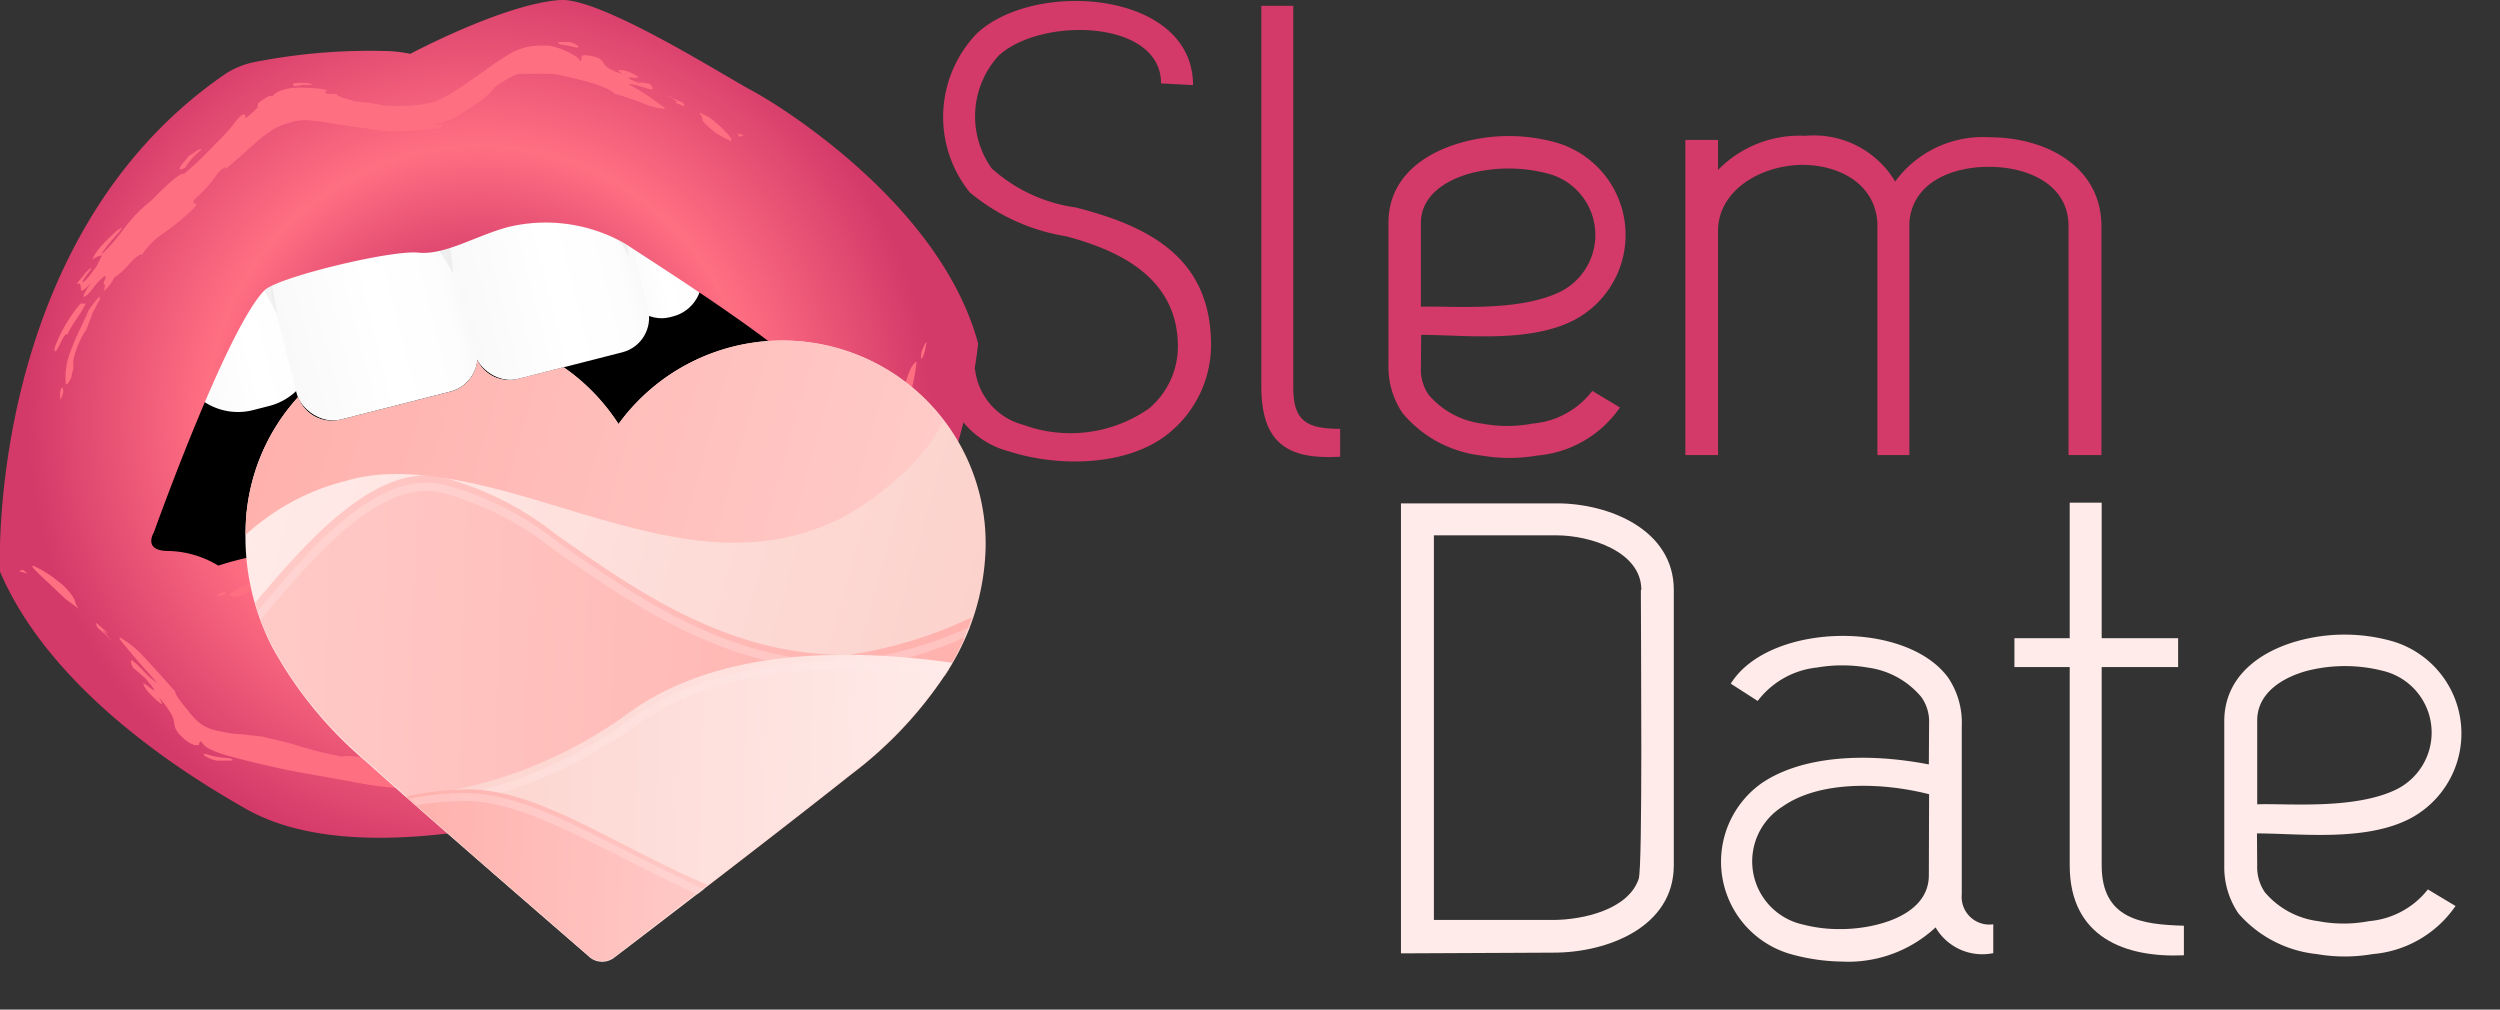 <svg xmlns="http://www.w3.org/2000/svg" xmlns:xlink="http://www.w3.org/1999/xlink" width="104px" height="42px" viewBox="0 0 104 42"><rect x="0" y="0" width="104" height="42" fill="#333333" stroke="none"/><defs><style>.cls-1{fill:url(#linear-gradient);}.cls-2{fill:url(#linear-gradient-2);}.cls-3{fill:url(#linear-gradient-3);}.cls-4{fill:url(#linear-gradient-4);}.cls-5{fill:url(#linear-gradient-5);}.cls-6{opacity:0.05;}.cls-7{fill:url(#Безымянный_градиент_29);}.cls-8{fill:#ff6f82;}.cls-9{fill:url(#Безымянный_градиент_20);}.cls-10{fill:url(#Безымянный_градиент_23);}.cls-11,.cls-15{fill:#ffebe9;}.cls-11{opacity:0.3;}.cls-12{fill:url(#Безымянный_градиент_26);}.cls-13{fill:url(#Безымянный_градиент_15);}.cls-14{fill:url(#Безымянный_градиент_15-2);}.cls-16{fill:#d33969;}</style><linearGradient id="linear-gradient" x1="8.85" y1="10.59" x2="14.65" y2="10.59" gradientTransform="translate(-3.87 6.69) rotate(-14.31)" gradientUnits="userSpaceOnUse"><stop offset="0" stop-color="#f9f9f9"/><stop offset="0.53" stop-color="#fff"/><stop offset="0.9" stop-color="#fdfdfd"/><stop offset="1" stop-color="#f9f9f9"/></linearGradient><linearGradient id="linear-gradient-2" x1="13.32" y1="11.34" x2="21.05" y2="11.34" gradientTransform="translate(-1.6 2.09)" xlink:href="#linear-gradient"/><linearGradient id="linear-gradient-3" x1="27.55" y1="11.13" x2="30.89" y2="11.13" gradientTransform="translate(-2.03 -0.88)" xlink:href="#linear-gradient"/><linearGradient id="linear-gradient-4" x1="20.91" y1="11.52" x2="28.35" y2="11.52" gradientTransform="translate(-1.79 0.24)" xlink:href="#linear-gradient"/><linearGradient id="linear-gradient-5" x1="21.22" y1="23.18" x2="21.12" y2="20.22" xlink:href="#linear-gradient"/><radialGradient id="Безымянный_градиент_29" cx="20.42" cy="16.3" r="18.91" gradientTransform="translate(-3.87 6.69) rotate(-14.31)" gradientUnits="userSpaceOnUse"><stop offset="0" stop-color="#ff6f82"/><stop offset="0.29" stop-color="#d33969"/><stop offset="0.6" stop-color="#ff6f82"/><stop offset="1" stop-color="#d33969"/></radialGradient><linearGradient id="Безымянный_градиент_20" x1="9.77" y1="17.95" x2="36.12" y2="33.16" gradientTransform="translate(-3.87 6.69) rotate(-14.31)" gradientUnits="userSpaceOnUse"><stop offset="0" stop-color="#ffebe9"/><stop offset="1" stop-color="#fcd2cc"/></linearGradient><linearGradient id="Безымянный_градиент_23" x1="23.32" y1="59.03" x2="53.18" y2="59.03" gradientTransform="matrix(1, 0.03, -0.03, 1, -11.04, -30.15)" gradientUnits="userSpaceOnUse"><stop offset="0" stop-color="#ffcac7"/><stop offset="1" stop-color="#ffb1ad"/></linearGradient><linearGradient id="Безымянный_градиент_26" x1="29.86" y1="62.48" x2="52.42" y2="62.48" gradientTransform="matrix(1, 0.03, -0.03, 1, -11.04, -30.15)" gradientUnits="userSpaceOnUse"><stop offset="0" stop-color="#fcd2cc"/><stop offset="1" stop-color="#ffebe9"/></linearGradient><linearGradient id="Безымянный_градиент_15" x1="29.86" y1="65.53" x2="42.53" y2="65.53" gradientTransform="matrix(1, 0.03, -0.03, 1, -11.04, -30.15)" gradientUnits="userSpaceOnUse"><stop offset="0" stop-color="#ffb1ad"/><stop offset="1" stop-color="#ffcac7"/></linearGradient><linearGradient id="Безымянный_градиент_15-2" x1="13.04" y1="12.27" x2="36.41" y2="25.76" gradientTransform="translate(-3.87 6.69) rotate(-14.31)" xlink:href="#Безымянный_градиент_15"/></defs><title>logoSlemDate_invert</title><g id="Слой_2" data-name="Слой 2"><g id="Слой_1-2" data-name="Слой 1"><path d="M16.59,29.46c-6,0-10.78-2.73-11.81-6.8-1.39-5.43,4-11.52,12.11-13.58a24.19,24.19,0,0,1,6-.74c6.6,0,11.88,2.64,12.85,6.43.64,2.52-.52,5.42-3.27,8.17a23.44,23.44,0,0,1-10.52,5.84A21.54,21.54,0,0,1,16.59,29.46Z"/><path d="M22.86,7.84v1h0c6.37,0,11.45,2.49,12.36,6.05,1.23,4.81-5.3,11.33-13.43,13.4a21,21,0,0,1-5.2.67c-5.8,0-10.35-2.58-11.33-6.43-.62-2.43.21-5.1,2.34-7.53A18.66,18.66,0,0,1,17,9.56a23.68,23.68,0,0,1,5.85-.73v-1m0,0a24.82,24.82,0,0,0-6.1.76C8.42,10.72,2.84,17.08,4.3,22.78,5.43,27.22,10.48,30,16.59,30a22.07,22.07,0,0,0,5.44-.7c8.34-2.13,15.61-8.91,14.15-14.62-1.11-4.34-6.94-6.81-13.33-6.81Z"/><g id="_Группа_" data-name="&lt;Группа&gt;"><g id="_Группа_2" data-name="&lt;Группа&gt;"><g id="_Группа_3" data-name="&lt;Группа&gt;"><path id="_Контур_" data-name="&lt;Контур&gt;" class="cls-1" d="M11.23,16.88l-.7.18a2.54,2.54,0,0,1-3.09-1.83l-.12-.46L7.2,14.3c0,.09.06-.07-.05-1,.15.07,0-1.17.33-.92s.4-.46.65-.73A2.53,2.53,0,0,1,9,11.21l.7-.18a2.54,2.54,0,0,1,3.09,1.83l.24.93A2.54,2.54,0,0,1,11.23,16.88Z"/><rect id="_Прямоугольник_" data-name="&lt;Прямоугольник&gt;" class="cls-2" x="11.72" y="9.86" width="7.72" height="7.12" rx="1.51" ry="1.51" transform="translate(-2.84 4.27) rotate(-14.31)"/><rect id="_Прямоугольник_2" data-name="&lt;Прямоугольник&gt;" class="cls-3" x="25.51" y="7.23" width="3.34" height="6.04" rx="1.6" ry="1.6" transform="translate(-1.69 7.04) rotate(-14.31)"/><rect id="_Прямоугольник_3" data-name="&lt;Прямоугольник&gt;" class="cls-4" x="19.11" y="8.2" width="7.45" height="7.12" rx="1.48" ry="1.48" transform="translate(-2.2 6.01) rotate(-14.31)"/></g><path id="_Контур_2" data-name="&lt;Контур&gt;" class="cls-5" d="M10.08,23.79s.3-1.19,1.07-1.31a1.57,1.57,0,0,1,1.57.63c.24.37,0-.54.22-.83a11.67,11.67,0,0,1,4.16-1,2.77,2.77,0,0,1,.92.91s-.37-.45.8-.8,2.73-.67,2.73-.67l.1.4s.18-.63.29-.67a7,7,0,0,1,2.54-.51l1.08.07.32-.56a17,17,0,0,1,3-1,.54.54,0,0,1,.54.52c0,.17.06.7.18.67s.15-.82.22-1a1.66,1.66,0,0,1,.85-.6A5.1,5.1,0,0,1,32.48,18a1,1,0,0,1,.77,1c0,.26-14.13,6.21-14.13,6.21Z"/><g id="_Группа_4" data-name="&lt;Группа&gt;" class="cls-6"><path id="_Контур_3" data-name="&lt;Контур&gt;" d="M17.4,9.09s1.17,1.75,1.4,2.2-.44-2,.16-2.48C19.88,8.1,17.4,9.09,17.4,9.09Z"/><path id="_Контур_4" data-name="&lt;Контур&gt;" d="M24.74,9.17a3,3,0,0,1,1.43,1.56,7,7,0,0,1-.05-2.22C26.34,8,24.74,9.17,24.74,9.17Z"/><path id="_Контур_5" data-name="&lt;Контур&gt;" d="M10.51,11.38a11.48,11.48,0,0,1,1,1.68c.1.38-.42-2.38-.42-2.38Z"/></g><g id="_Группа_5" data-name="&lt;Группа&gt;"><path id="_Составной_контур_" data-name="&lt;Составной контур&gt;" class="cls-7" d="M31.3,3.78C30.2,3.2,25-.11,23.3,0c-2.36.17-6.23,2.24-6.23,2.24a6,6,0,0,0-.8-.11,24.79,24.79,0,0,0-5.67.45,3.4,3.4,0,0,0-1.29.54C-.64,10,0,23.78,0,23.78c1.71,4,5.85,7.4,10.27,9.89S22.41,34,24,33.61,28.45,33,34.16,28.1s6.53-13.81,6.53-13.81C39.13,8.49,32.39,4.36,31.3,3.78Zm3,12.74c0,1.15-1.18.75-2.22,2.08,0,0-6.51.78-10.13,4.34,0,0-8-1-12.87.59A4.17,4.17,0,0,0,7,22.92c-1.08,0-.6-.77-.6-.77S9.42,13.69,11,12.08c.52-.54,5.28-1.69,6.4-1.57s2.45-.74,3.8-1.08a6.66,6.66,0,0,1,4.83.72C27.39,11.06,34.29,15.38,34.29,16.52Z"/></g></g><g id="_Группа_6" data-name="&lt;Группа&gt;"><path id="_Контур_6" data-name="&lt;Контур&gt;" class="cls-8" d="M29.69,5.46l-.21-.18-.14-.13A.55.55,0,0,1,29.22,5c0-.1,0-.16-.13-.29l.07,0,.14.07.2.1c.12.09.25.2.38.31a4.16,4.16,0,0,1,.34.33,1.31,1.31,0,0,1,.2.26c0,.06,0,.1,0,.09l-.28-.13-.22-.12-.11-.07Z"/><path id="_Контур_7" data-name="&lt;Контур&gt;" class="cls-8" d="M30.79,5.69c-.07-.05-.07-.08-.13-.13l.28.06Z"/><path id="_Контур_8" data-name="&lt;Контур&gt;" class="cls-8" d="M28.47,4.41l-.06,0-.13-.06-.19-.08c-.08-.06.15,0,.14,0L28,4.12,27.88,4l-.07,0C28.39,4.31,28.43,4.19,28.47,4.41Z"/><path id="_Контур_9" data-name="&lt;Контур&gt;" class="cls-8" d="M23.31,1.85c-.16-.08-.09-.1,0-.1s.33,0,.4,0c.27.09.48.23.25.23A4.26,4.26,0,0,0,23.31,1.85Z"/><g id="_Группа_7" data-name="&lt;Группа&gt;"><path id="_Контур_10" data-name="&lt;Контур&gt;" class="cls-8" d="M26.15,3.51c.2-.07,1.05.32,1,.18a.32.32,0,0,0-.13-.2l-.24-.05-.16,0h-.07c-1.11-.44.52,0-.2-.36A1.39,1.39,0,0,0,26,2.94c-.4-.06-.3,0-.1.14-.55-.17-.69-.3-.77-.42a.56.56,0,0,0-.4-.3c-.84-.2-.39.16-.61.18,0-.05-.06-.13-.21-.22a3.6,3.6,0,0,0-.62-.3,2.81,2.81,0,0,0-.44-.12l-.25,0h-.26a2.65,2.65,0,0,0-1,.26c-.28.16-.54.33-.8.51l-.79.56c-.27.19-.53.37-.81.55a6.33,6.33,0,0,1-.87.46,4.78,4.78,0,0,1-1,.15,8.57,8.57,0,0,1-1.12,0,.31.31,0,0,1,0,0s0,0,0,0a7.36,7.36,0,0,0-1.17-.17C14.38,4.1,14,4,14,3.91h-.14c-.36,0-.36-.06-.32-.09s.13-.06-.08-.11a8,8,0,0,0-1.2-.06,2.09,2.09,0,0,0-.57.12.84.84,0,0,0-.36.23c-.06,0,0,0-.06,0l-.09,0-.18.11-.18.12-.08.06c0,.06-.07.18,0,.17-.11.08-.17.19-.33.3-.36.31-.11,0-.27,0s-.42.43-.62.65-.4.43-.61.63A14.1,14.1,0,0,1,7.65,7.24c-.12-.13-1,.73-1.35,1.1A5.94,5.94,0,0,0,5.17,9.5a8.16,8.16,0,0,1-.95,1.09c.22-.45.86-1,.84-1.12l-.19.12-.3.28-.32.32a3.65,3.65,0,0,0-.26.33.94.94,0,0,0-.14.28.81.81,0,0,1,.39-.18A5.27,5.27,0,0,1,4,11.1c-.23.33-.5.68-.58.63a2,2,0,0,1,.18-.29l.2-.26c0-.06-.14.05-.27.21l-.36.44c.21-.12.18.08.2.19s0,.09.08.06a2.08,2.08,0,0,0,.36-.34L3.63,12l-.15.27c0,.13,0,.09.15,0l.18-.2L4,11.82c.29-.31.53-.54.31-.06,0,.12.12,0,0,.36A.69.69,0,0,0,4.44,12l.13-.15a1.61,1.61,0,0,0,.18-.3A3,3,0,0,0,5.36,11c.23-.25.46-.46.55-.4a3,3,0,0,1,.85-.87A9.73,9.73,0,0,0,7.7,9c.87-.77.21-.37.37-.69a5.48,5.48,0,0,0,1-1.12c.23-.23.42-.31.29-.13l.69-.6.65-.58a5.6,5.6,0,0,1,.64-.48A2.59,2.59,0,0,1,12,5.12,2.24,2.24,0,0,1,12.68,5a6.08,6.08,0,0,1,.79.08c.57.09,1.18.19,1.8.26a5.4,5.4,0,0,0,1.53.11c.52,0,1.05-.08,1.65-.14h-.2s.11-.06.21-.12h-.56a3.79,3.79,0,0,0,1-.29A1,1,0,0,1,19,4.85l.23-.15.27-.17.28-.19a3,3,0,0,0,.8-.71,5.76,5.76,0,0,1,.66-.42,2.2,2.2,0,0,1,.33-.14l.14,0,.08,0,.1,0,.11,0,.13,0h.33l.1,0h.36a4.44,4.44,0,0,1,.62.11c.47.11,1,.23,1.42.39s.62.29.56.31c.41.12,1,.32,1.39.48a2.85,2.85,0,0,0,.72.17c.06,0,0-.09-.19-.19A8.74,8.74,0,0,0,26.15,3.51Z"/><path id="_Контур_11" data-name="&lt;Контур&gt;" class="cls-8" d="M8.38,6.23c0-.12-.38.18-.53.26l-.13.17c-.36.39-.29.48,0,.3A2.81,2.81,0,0,1,8.38,6.23Z"/><path id="_Контур_12" data-name="&lt;Контур&gt;" class="cls-8" d="M12.21,3.46l0,.06,0,.06s.2,0,.4-.05l.39,0C12.91,3.44,12.53,3.43,12.21,3.46Z"/><path id="_Контур_13" data-name="&lt;Контур&gt;" class="cls-8" d="M2.79,13.94a4.73,4.73,0,0,1,.38-.65L3.36,13l.1-.17.11-.2H3.35a6.09,6.09,0,0,0-1.08,1.85c0,.14,0,.16.07.11a1.77,1.77,0,0,0,.16-.29C2.62,14.05,2.77,13.79,2.79,13.94Z"/><path id="_Контур_14" data-name="&lt;Контур&gt;" class="cls-8" d="M3.69,12.9c-.21.52-.49,1-.7,1.58A3,3,0,0,0,2.74,16a.31.31,0,0,0,.14-.13.83.83,0,0,0,.1-.23c0-.09.05-.19.07-.3l0-.17,0-.18A3.6,3.6,0,0,1,3.6,13.7l.11-.3.11-.27c0-.09.08-.18.13-.29s.11-.22.18-.34C4.29,12.09,3.86,12.65,3.69,12.9Z"/><path id="_Контур_15" data-name="&lt;Контур&gt;" class="cls-8" d="M2.51,16.28a1.88,1.88,0,0,0,0,.32c0,.09.08-.13.11-.23a.65.65,0,0,0,0-.22C2.58,16.11,2.55,16.11,2.51,16.28Z"/></g></g><g id="_Группа_8" data-name="&lt;Группа&gt;"><path id="_Контур_16" data-name="&lt;Контур&gt;" class="cls-8" d="M34.72,18.89a1.61,1.61,0,0,1-.23.15l-.17.08a.47.47,0,0,1-.21,0c-.1,0-.14-.07-.29,0L34,19l.15-.13a4.18,4.18,0,0,0,.71-.5l.24-.21c.06,0,.09-.05.09,0a1.44,1.44,0,0,1-.45.73Z"/><path id="_Контур_17" data-name="&lt;Контур&gt;" class="cls-8" d="M34.93,17.83c0,.06-.06.07-.09.13v-.24l.05.06Z"/><path id="_Контур_18" data-name="&lt;Контур&gt;" class="cls-8" d="M33.33,19.41l-.16.07-.16.07c-.08,0,.1-.08.08-.09H33l-.13,0-.13,0h-.06a1.83,1.83,0,0,0,.45-.15C33.21,19.35,33.24,19.35,33.33,19.41Z"/><path id="_Контур_19" data-name="&lt;Контур&gt;" class="cls-8" d="M28.85,19.88c-.27,0,.15-.18.24-.26s.41,0,.26.09A3.84,3.84,0,0,0,28.85,19.88Z"/><g id="_Группа_9" data-name="&lt;Группа&gt;"><path id="_Контур_20" data-name="&lt;Контур&gt;" class="cls-8" d="M31.4,20c0-.08.25-.14.43-.2s.34-.11.29-.16a.28.28,0,0,0-.18-.1l-.34.16c-.9.17.33-.25-.29-.21a.91.91,0,0,0-.24.09c-.28.14-.18.15,0,.17-.84.23-.61-.2-1.07-.08-.62.2-.18.32-.31.43,0-.11-.33-.13-.76-.09a8.09,8.09,0,0,0-1.43.25c-.43.17-.9.29-1.38.49a4.17,4.17,0,0,0-1.36.87c-.39.26-.89.63-1.35,1l0,0a0,0,0,0,0,0,0,3.51,3.51,0,0,0-.73.54c-.25.2-.48.36-.58.28l-.07.07c-.19.13-.2.1-.2.07s0-.09-.09-.06a.6.6,0,0,1-.25.09.51.51,0,0,1-.2,0,.82.82,0,0,0-.45,0s0,0,0,0l-.06,0-.15,0-.22,0s-.14.08-.09.15c-.1,0-.2,0-.33,0-.35-.07,0-.11-.14-.18-.45-.06-.91-.1-1.36-.15s-.89-.13-1.3-.21c0-.18-.93-.23-1.33-.23l-.3-.05h-.63l-.31,0-.3,0-.29,0a2.19,2.19,0,0,1-.52,0c.36-.14,1,0,1.06-.15l-.17-.06c-.19,0-.44,0-.67,0a1.09,1.09,0,0,0-.55.1.62.62,0,0,1,.31.17,2.48,2.48,0,0,1-.4.13c-.3,0-.64.06-.65,0a3.45,3.45,0,0,1,.5-.06c0-.1-.5-.06-.69-.06.18.09.05.19,0,.27s0,.07,0,.1a1.28,1.28,0,0,0,.38.06l-.23,0-.23.06c-.16.13.22.11.54.14s.58,0,.2.2c-.07.07,0,.13-.22.21a.88.88,0,0,0,.55,0,.54.54,0,0,0,.26.06h.38c.26,0,.5,0,.51.12a1.89,1.89,0,0,1,.5-.05,2.22,2.22,0,0,1,.42.07l.4.11a3.12,3.12,0,0,0,.46.09c.86.11.31-.11.57-.21a2.32,2.32,0,0,0,.63.05c.2,0,.38,0,.52,0s.38.12.21.14c.44.1.89.19,1.3.3l.6.18.28.11.34.13a2.37,2.37,0,0,0,.47.12,1.9,1.9,0,0,0,.55,0,2.66,2.66,0,0,0,.89-.33l.34-.21.3-.21.57-.44a5.29,5.29,0,0,0,.87-.67,2.35,2.35,0,0,1,.88-.54l-.06,0-.06,0s0-.07.08-.12l-.34.09.5-.34c0-.14.27-.29.52-.43a2.29,2.29,0,0,0,.6-.39,4.25,4.25,0,0,1,.57-.16l.3,0a7.25,7.25,0,0,0,.93-.14,16.94,16.94,0,0,1,2.06-.65c.27-.06.53,0,.5,0l.55-.15.58-.14a1.58,1.58,0,0,0,.56-.29c0-.05-.07-.05-.23,0l-.59.08Z"/><path id="_Контур_21" data-name="&lt;Контур&gt;" class="cls-8" d="M18.14,22.86c.07-.09-.3-.17-.42-.23l-.17,0c-.42,0-.44.11-.18.19A1.64,1.64,0,0,1,18.14,22.86Z"/><path id="_Контур_22" data-name="&lt;Контур&gt;" class="cls-8" d="M21.29,23.42v.1l.09,0,.1,0s0,0-.08,0Z"/><path id="_Контур_23" data-name="&lt;Контур&gt;" class="cls-8" d="M10.85,23.77a3.25,3.25,0,0,1,.57-.07l.27,0,.15,0,.17,0-.12-.17h-.78a3.79,3.79,0,0,0-.84.15c-.17.15,0,.13.22.1S10.93,23.66,10.85,23.77Z"/><path id="_Контур_24" data-name="&lt;Контур&gt;" class="cls-8" d="M11.92,23.88a4,4,0,0,1-.63.19l-.65.15a2.46,2.46,0,0,0-1.1.52.26.26,0,0,0,.15.07.56.56,0,0,0,.2,0l.23-.08.12-.05.13-.06.27-.12.14-.06.14,0a1.45,1.45,0,0,1,.49-.1l.44-.16.52-.15C12.69,23.83,12.15,23.87,11.92,23.88Z"/><path id="_Контур_25" data-name="&lt;Контур&gt;" class="cls-8" d="M9.26,24.64a1.13,1.13,0,0,0-.22.13c0,.06.13,0,.21,0S9.51,24.57,9.26,24.64Z"/></g></g><g id="_Группа_10" data-name="&lt;Группа&gt;"><path id="_Контур_26" data-name="&lt;Контур&gt;" class="cls-8" d="M2.43,24.19a2.43,2.43,0,0,1,.67.75,1,1,0,0,0,.17.38L3,25.12l-.26-.19-1-.94c-.3-.28-.49-.48-.35-.45A4.7,4.7,0,0,1,2.43,24.19Z"/><path id="_Контур_27" data-name="&lt;Контур&gt;" class="cls-8" d="M.95,23.7c.1.07.1.09.2.16l-.36-.1Z"/><path id="_Контур_28" data-name="&lt;Контур&gt;" class="cls-8" d="M4,25.91l.46.4c.09.11-.18-.11-.18-.08l.23.26.23.26c-.16-.17-.28-.29-.38-.38l-.22-.19A.31.31,0,0,1,4,25.91Z"/><path id="_Контур_29" data-name="&lt;Контур&gt;" class="cls-8" d="M9.55,31.54c.22.08.13.1,0,.1H9a1.64,1.64,0,0,1-.47-.19c-.09-.06-.08-.1.08-.07a3.2,3.2,0,0,0,.59.13Z"/><g id="_Группа_11" data-name="&lt;Группа&gt;"><path id="_Контур_30" data-name="&lt;Контур&gt;" class="cls-8" d="M6.55,28.42a3.36,3.36,0,0,1-.64-.57c-.24-.24-.46-.45-.46-.36a.5.5,0,0,0,.09.29L5.8,28l.25.22c.54.64.39.54.19.39s-.44-.34-.12.12a3.14,3.14,0,0,0,.32.33c.4.37.33.23.17-.05a4.16,4.16,0,0,1,.5.67,1,1,0,0,1,.13.35,1.21,1.21,0,0,0,.05.25,1,1,0,0,0,.27.36A1.36,1.36,0,0,0,8.1,31c.11,0,.15,0,.17,0s0-.17.11-.15c0,0,.07.15.27.27a4,4,0,0,0,.88.33c.73.2,1.67.43,2.52.6s1.65.29,2.54.46a16.26,16.26,0,0,0,2.82.32,19.4,19.4,0,0,0,3,.14.21.21,0,0,1,0,0s0,0,0,0a6.52,6.52,0,0,0,1.69-.14l.43-.08.37-.06.28,0a.28.28,0,0,1,.16,0l.19-.07.28-.07.14,0c.06,0,0,0,0,0s-.14.11.15.05l.35-.11.36-.11.72-.22a6,6,0,0,0,.62-.25,1.43,1.43,0,0,0,.4-.28c.07,0,0,0,.06,0l.1-.05.23-.13.33-.18c0-.07.12-.19,0-.18.15-.08.26-.2.48-.31.54-.31.12.05.33,0,.67-.42,1.35-.91,2-1.41s1.3-1,1.87-1.5c.06.06.4-.21.77-.57.19-.18.38-.39.56-.59s.33-.38.45-.53a8.53,8.53,0,0,0,1.35-1.79,19.63,19.63,0,0,1,1-1.69,4.06,4.06,0,0,1-.24.5c-.1.17-.21.35-.31.51a2.09,2.09,0,0,0-.37.66l.11-.11.11-.11c.21-.27.47-.63.69-1a3.09,3.09,0,0,0,.43-.89,1.36,1.36,0,0,1-.42.37c.12-.28.1-.35.26-.68.24-.49.52-1,.6-1a7.29,7.29,0,0,1-.39.81c0,.07.15-.11.28-.35s.28-.53.37-.67c-.23.21-.2,0-.21-.17s-.07-.15-.47.51l.16-.39.15-.39c0-.33-.28.26-.58.75s-.57.87-.34.19c0-.16-.13,0,0-.47a3,3,0,0,0-.48.89,1.61,1.61,0,0,0-.29.38l-.37.58c-.13.2-.25.38-.36.51s-.2.21-.25.19a4.79,4.79,0,0,1-1,1.34l-.26.25-.27.25c-.18.18-.38.36-.59.58-.54.56-.62.67-.58.7s.19,0,.08.19A19.06,19.06,0,0,0,30.34,28c-.33.27-.58.37-.38.17a21.41,21.41,0,0,1-4.18,2.32,16.62,16.62,0,0,1-4.55,1.17c-.32,0-.63,0-.94,0l-.46,0H18.9l-.46,0a5.42,5.42,0,0,1-.93-.18l.21.06s-.13,0-.26,0l.3.1.29.09-.28,0-.28,0-.56-.06a1.82,1.82,0,0,1-.53,0c-.23,0-.5-.06-.78-.09l-.81-.11a2.54,2.54,0,0,0-.6,0,14.68,14.68,0,0,1-1.65-.4c-.3-.09-.6-.19-1.67-.43L10,30.54c-.32,0-.63-.08-.91-.13a2,2,0,0,1-.7-.27,2.73,2.73,0,0,1-.58-.6A5.67,5.67,0,0,1,7.39,29c-.09-.15-.13-.24-.09-.22-.4-.46-1-1.12-1.43-1.58A4.56,4.56,0,0,0,5,26.52c-.08,0,0,.11.18.32l.31.37.37.43Z"/><path id="_Контур_31" data-name="&lt;Контур&gt;" class="cls-8" d="M30.93,29.12c0,.07.13,0,.29-.09l.45-.29.1-.11.1-.11a4,4,0,0,0,.3-.32.4.4,0,0,0,.09-.17c0-.06-.11,0-.31.13a2,2,0,0,1-.41.46A7.3,7.3,0,0,1,30.93,29.12Z"/><path id="_Контур_32" data-name="&lt;Контур&gt;" class="cls-8" d="M25.69,32.28l.06-.13-.43.18-.3.12-.14.05s.14,0,.3,0Z"/><path id="_Контур_33" data-name="&lt;Контур&gt;" class="cls-8" d="M37.76,17.92c-.15.4-.29.67-.42.94s-.26.56-.43,1l.23-.08a15.57,15.57,0,0,0,1.2-2.61c0-.37-.11-.07-.25.26S37.78,18.11,37.76,17.92Z"/><path id="_Контур_34" data-name="&lt;Контур&gt;" class="cls-8" d="M36.78,19.51c.22-.74.54-1.52.81-2.28a8.62,8.62,0,0,0,.54-2.18c-.26.11-.43.74-.61,1.44a9.68,9.68,0,0,1-.62,1.92c-.19.62-.29,1-.59,1.76-.09.29,0,.22.1,0S36.69,19.7,36.78,19.51Z"/><path id="_Контур_35" data-name="&lt;Контур&gt;" class="cls-8" d="M38.44,14.72a3.75,3.75,0,0,0,.1-.45c0-.13-.12.17-.18.3S38.27,15.18,38.44,14.72Z"/></g></g></g><path class="cls-9" d="M32.8,14.17a8.42,8.42,0,0,0-7.07,3.47,8.42,8.42,0,0,0-2.28-2.36l-1.91.49A1.48,1.48,0,0,1,19.86,15a1.5,1.5,0,0,1-1.12,1.3l-4.56,1.16a1.5,1.5,0,0,1-1.78-.94,8.38,8.38,0,0,0-2.18,5.39,10,10,0,0,0,1.1,5,16.8,16.8,0,0,0,3.88,4.75c2.85,2.56,9.29,8.12,9.35,8.18a.82.82,0,0,0,1,0c.07-.05,6.83-5.21,9.83-7.6a16.81,16.81,0,0,0,4.16-4.51A10,10,0,0,0,41,22.85,8.44,8.44,0,0,0,32.8,14.17Z"/><path class="cls-10" d="M35.3,27.24c-5.06.07-9-2.79-12.16-5a12.89,12.89,0,0,0-4.76-2.39c-2.86-.63-5.88,3-7.77,5.23a10.18,10.18,0,0,0,.71,1.78,16.8,16.8,0,0,0,3.88,4.75c2.85,2.56,9.29,8.12,9.35,8.18a.82.82,0,0,0,1,0c.07-.05,6.83-5.21,9.83-7.6a16.81,16.81,0,0,0,4.16-4.51,10.11,10.11,0,0,0,.89-2A17.86,17.86,0,0,1,35.3,27.24Z"/><path class="cls-11" d="M40.35,26.08a17.9,17.9,0,0,1-5.06,1.44c-4.82.07-8.63-2.58-11.7-4.7l-.37-.26a13,13,0,0,0-4.81-2.41c-2.74-.6-5.58,2.76-7.46,5l-.22.26.12.36.35-.41c1.83-2.16,4.6-5.44,7.15-4.87A12.74,12.74,0,0,1,23,22.84l.37.26c3,2.07,6.66,4.61,11.3,4.76h.6a16.65,16.65,0,0,0,4.9-1.36Z"/><path class="cls-12" d="M26.26,29.58a18.51,18.51,0,0,1-9.36,3.57c3.14,2.77,7.6,6.62,7.65,6.66a.82.82,0,0,0,1,0c.07-.05,6.83-5.21,9.83-7.6a16.81,16.81,0,0,0,4.16-4.51l.07-.13C35.51,27,30.09,26.89,26.26,29.58Z"/><path class="cls-11" d="M17.18,33.39l.34.3a19,19,0,0,0,9-3.56c3.69-2.59,8.9-2.55,12.79-2l.19-.3c-4-.57-9.34-.64-13.16,2A18.51,18.51,0,0,1,17.18,33.39Z"/><path class="cls-13" d="M26.78,35.56c-2.7-1.35-5.26-2.87-7.66-2.71a11.31,11.31,0,0,0-2.22.29c3.14,2.77,7.6,6.62,7.65,6.67a.82.82,0,0,0,1,0l3.88-3C28.54,36.44,27.65,36,26.78,35.56Z"/><path class="cls-11" d="M39.08,17.29,38.85,17a10.2,10.2,0,0,1-4.27,4c-3.69,1.76-7.3.69-11.13-.45l-.64-.19c-3-.89-6.18-1.7-8.65-1a10.58,10.58,0,0,0-3.91,1.94c0,.16,0,.32,0,.49a9.55,9.55,0,0,1,4-2.12c2.38-.71,5.48.09,8.46,1l.63.19c3.89,1.16,7.56,2.25,11.36.44A10.67,10.67,0,0,0,39.08,17.29Z"/><path class="cls-11" d="M26.71,35.74l-1.09-.55C23.29,34,21.09,32.87,19,33h-.12a12.58,12.58,0,0,0-1.84.22l.3.27a14.09,14.09,0,0,1,1.56-.16H19c2-.13,4.19,1,6.48,2.14l1.09.55c.74.37,1.58.79,2.45,1.19L29.3,37C28.39,36.57,27.5,36.13,26.71,35.74Z"/><path class="cls-14" d="M32.8,14.17a8.42,8.42,0,0,0-7.07,3.47,8.42,8.42,0,0,0-2.28-2.36l-1.91.49A1.48,1.48,0,0,1,19.86,15a1.5,1.5,0,0,1-1.12,1.3l-4.56,1.16a1.5,1.5,0,0,1-1.78-.94,8.38,8.38,0,0,0-2.18,5.39c0,.11,0,.23,0,.34A9.61,9.61,0,0,1,14.41,20c2.4-.72,5.52.07,8.55,1,4,1.19,7.92,2.52,11.88.63,1.28-.61,3.66-2.39,4.39-4.15A8.41,8.41,0,0,0,32.8,14.17Z"/><path class="cls-15" d="M58.28,39.66V20.94h6.49c2.16,0,4.86,1.09,4.86,3.6V36c0,2.56-2.75,3.63-5,3.63Zm10-15.12c0-1.6-2.14-2.27-3.53-2.27h-5.1v16h4.94c1.26,0,3.15-.43,3.58-1.71C68.34,36.06,68.26,26.82,68.26,24.55Z"/><path class="cls-15" d="M80.25,30.1A1.76,1.76,0,0,0,79.93,29a3.5,3.5,0,0,0-2.24-1.23,6.19,6.19,0,0,0-2.11,0,3.56,3.56,0,0,0-2.46,1.39L72,28.44c1.58-2.54,7.29-2.67,9.05-.24a3.35,3.35,0,0,1,.56,2v7a1.15,1.15,0,0,0,1.31,1.25v1.2a2.25,2.25,0,0,1-2.4-1.07A5.34,5.34,0,0,1,76.59,40a8.16,8.16,0,0,1-1.95-.27,4,4,0,0,1-1.34-7.16c1.66-1.12,4.3-1.28,6.94-.77Zm0,2.94c-2-.51-4.57-.56-6.09.51A2.69,2.69,0,0,0,75,38.46a6,6,0,0,0,1.58.19c1.39,0,3.66-.53,3.66-2.24Z"/><path class="cls-15" d="M87.43,20.91v5.64h3.18v1.2c-1.07,0-2.11,0-3.18,0V36c0,2.24,1.66,2.46,3.42,2.51v1.23C88.42,39.85,86.1,39,86.1,36V27.75H83.8v-1.2h2.3V20.91Z"/><path class="cls-15" d="M93.9,36a1.84,1.84,0,0,0,.32,1.12,3.48,3.48,0,0,0,2.22,1.2,5.62,5.62,0,0,0,2.11,0A3.49,3.49,0,0,0,101,37l1.15.69a4.65,4.65,0,0,1-3.45,2,6.79,6.79,0,0,1-2.32,0A5,5,0,0,1,93.12,38a3.41,3.41,0,0,1-.59-2V30c0-1.76,1.34-2.86,3.07-3.34a7.32,7.32,0,0,1,3.87,0,4,4,0,0,1,.83,7.37c-1.87,1-4.62.64-6.41.64Zm0-2.54c1.15-.05,4,.24,5.77-.61a2.64,2.64,0,0,0-.53-4.94,6.39,6.39,0,0,0-3.18,0c-1.15.32-2.06,1-2.06,2.06Z"/><path class="cls-16" d="M48.3,3.47c0-2.67-5-2.78-6.76-1.15A3.74,3.74,0,0,0,41.25,7a6.57,6.57,0,0,0,3.5,1.63c3.15.8,5.66,2.16,5.63,5.79A4.74,4.74,0,0,1,48.65,18c-1.71,1.42-4.65,1.44-6.7.77a3.63,3.63,0,0,1-2.7-3.42l1.31,0a2.71,2.71,0,0,0,2,2.32A5.71,5.71,0,0,0,47.79,17,3.37,3.37,0,0,0,49,14.42c0-2.86-2.43-4-4.65-4.59A8.32,8.32,0,0,1,40.34,8a5,5,0,0,1,.29-6.6c2.4-2.27,9-1.79,9,2.14Z"/><path class="cls-16" d="M55.75,19c-2.19.13-3.28-.56-3.28-2.94V.24H53.8V16.13c0,1.39.56,1.71,1.95,1.71Z"/><path class="cls-16" d="M59.11,15.3a1.84,1.84,0,0,0,.32,1.12,3.48,3.48,0,0,0,2.22,1.2,5.6,5.6,0,0,0,2.11,0,3.49,3.49,0,0,0,2.48-1.36l1.15.69a4.65,4.65,0,0,1-3.44,2,6.8,6.8,0,0,1-2.32,0,5,5,0,0,1-3.28-1.76,3.41,3.41,0,0,1-.59-2V9.26c0-1.76,1.33-2.86,3.07-3.34a7.32,7.32,0,0,1,3.87,0,4,4,0,0,1,.83,7.37c-1.87,1-4.62.64-6.41.64Zm0-2.54c1.15-.05,4,.24,5.77-.61a2.64,2.64,0,0,0-.53-4.94,6.41,6.41,0,0,0-3.18,0c-1.15.32-2.06,1-2.06,2.06Z"/><path class="cls-16" d="M79.43,18.93H78.1V9.26c-.11-1.66-1.66-2.43-3.21-2.4-1.71.05-3.42,1.09-3.42,2.75v9.32H70.11V5.82h1.36V7.07a4.74,4.74,0,0,1,3.63-1.42,3.94,3.94,0,0,1,3.74,1.9,4.52,4.52,0,0,1,3.93-1.84c2.32,0,4.65,1.2,4.65,3.71v9.51H86.05V9.4c0-1.71-1.66-2.46-3.31-2.46s-3.2.72-3.31,2.32Z"/></g></g></svg>
